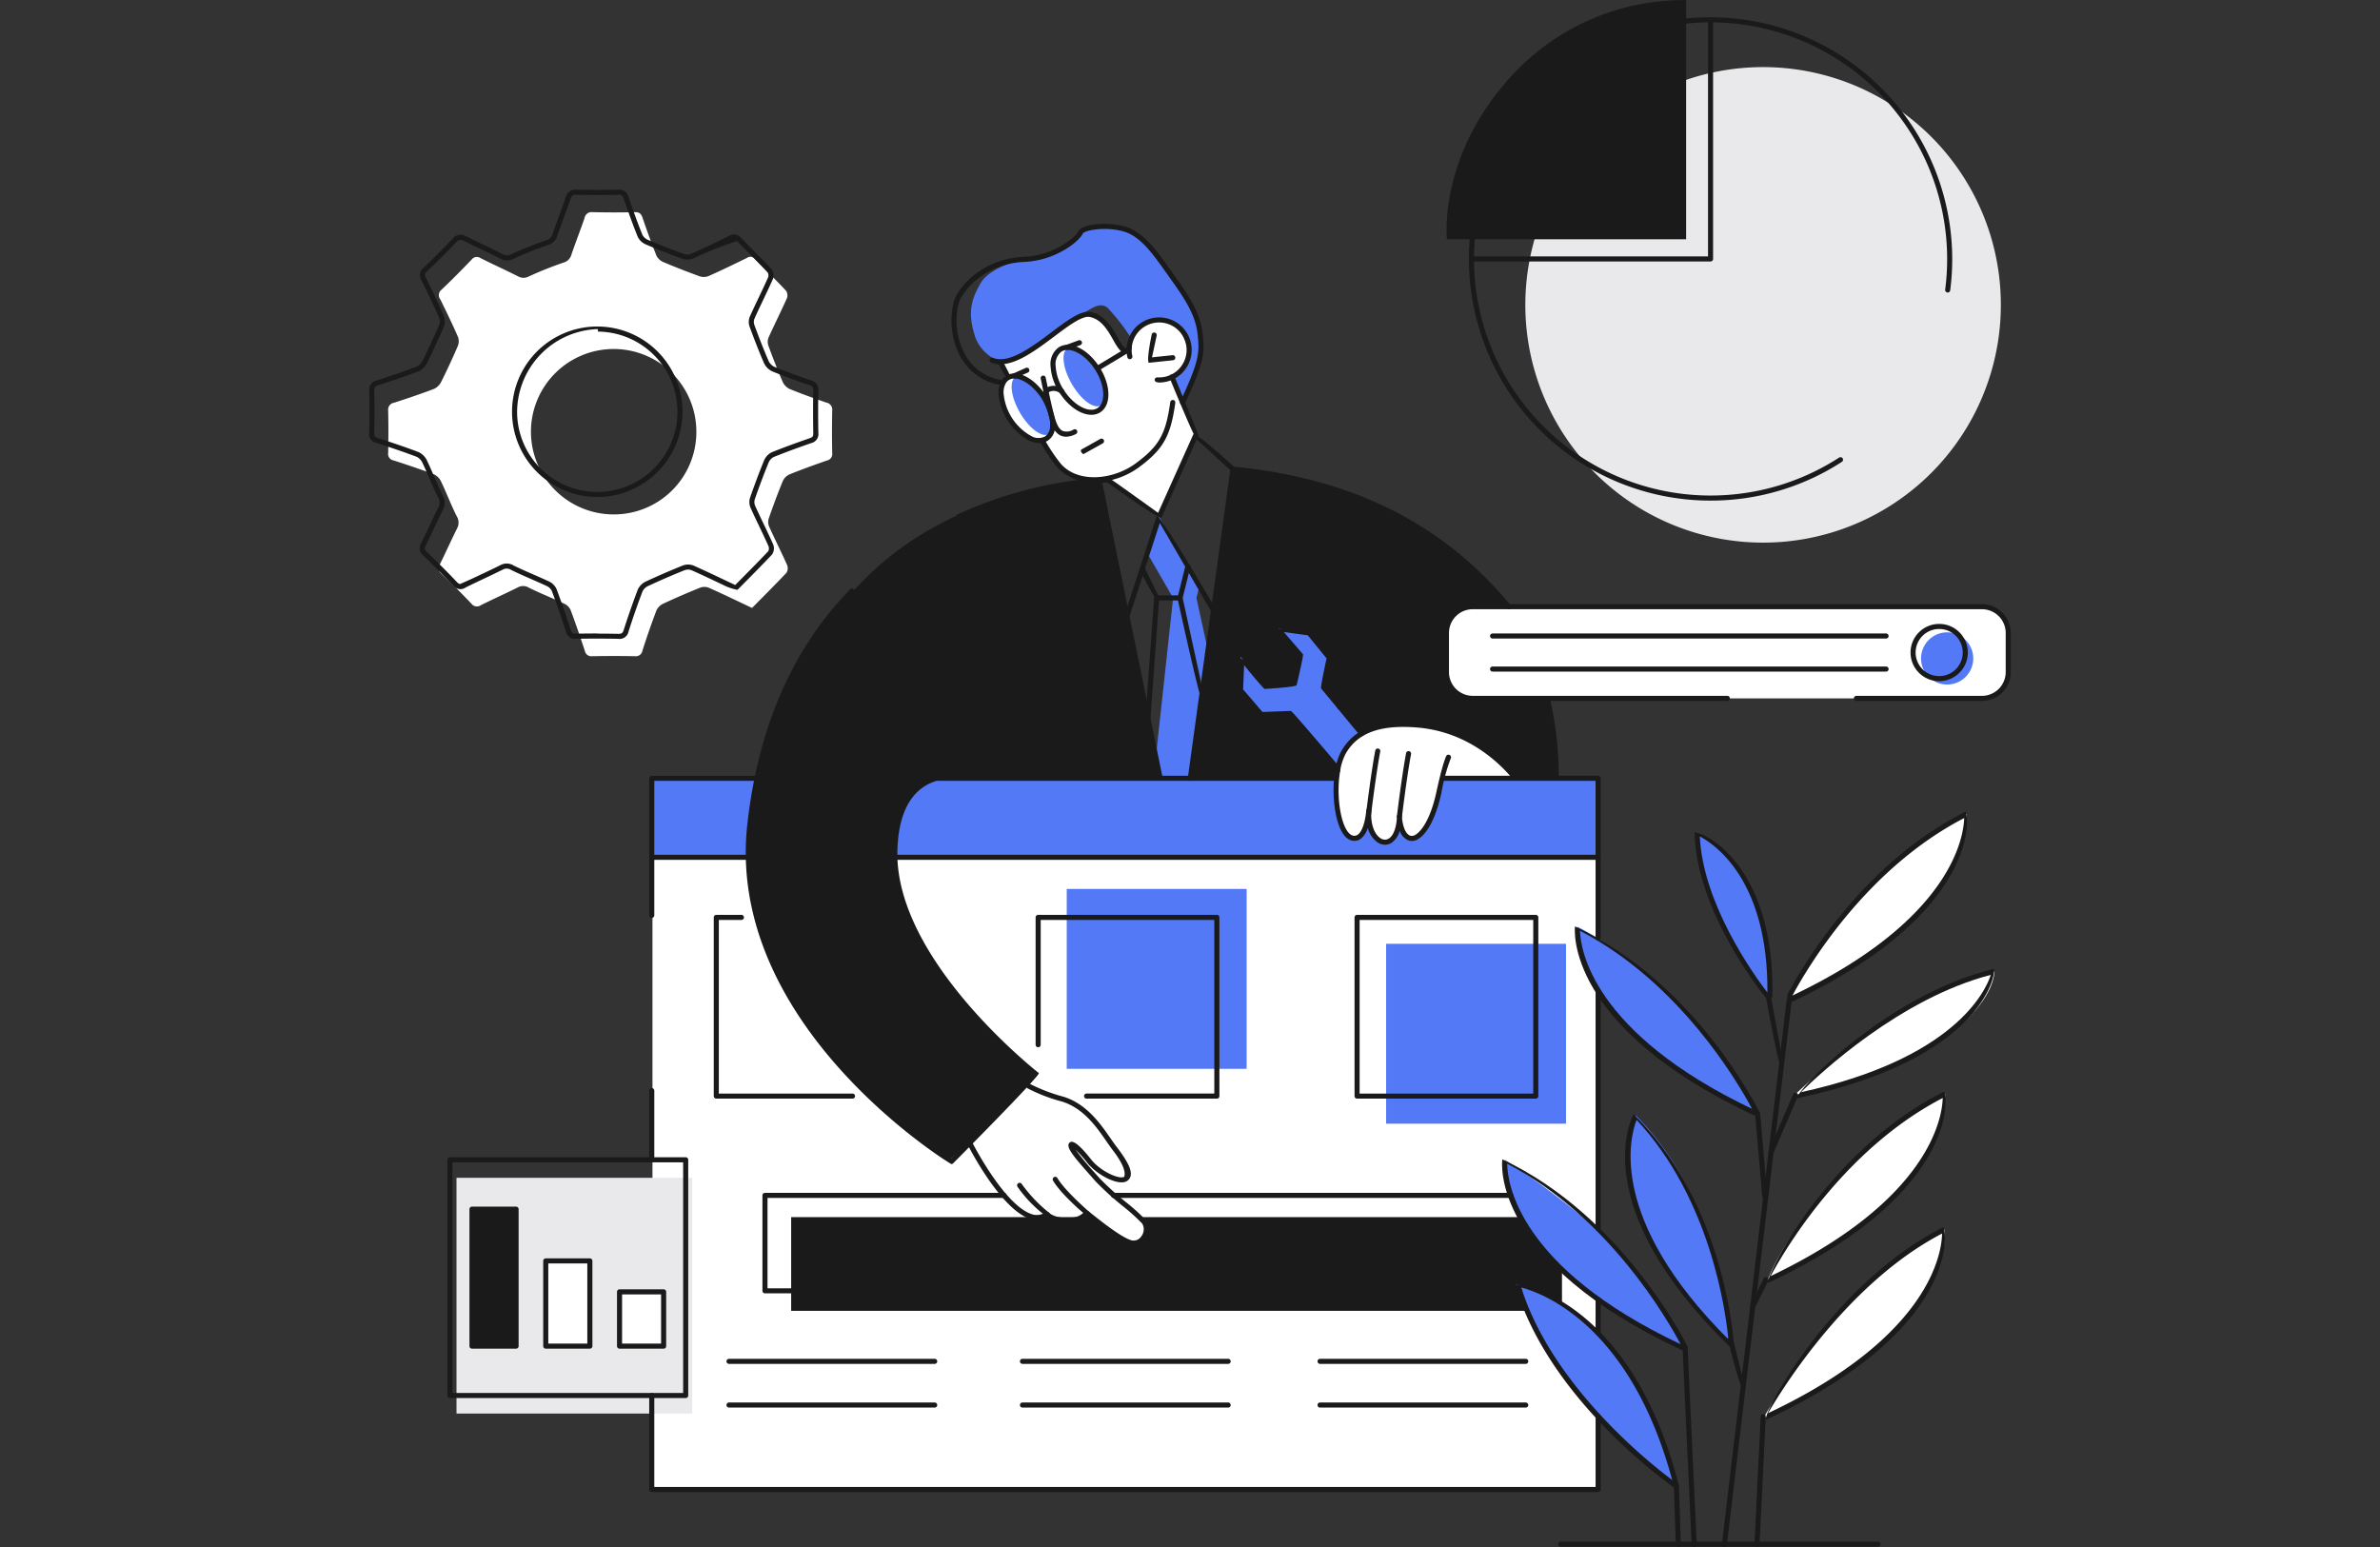 <svg xmlns="http://www.w3.org/2000/svg" xmlns:xlink="http://www.w3.org/1999/xlink" width="400" height="260" viewBox="0 0 400 260">
  <rect x="0" y="0" width="400" height="260" fill="#333333" stroke="none"/>
  <defs>
    <clipPath id="clip-path">
      <rect id="矩形_810" data-name="矩形 810" width="275.891" height="260" fill="none"/>
    </clipPath>
  </defs>
  <g id="イラスト2" transform="translate(100 -20)">
    <rect id="BG" width="400" height="260" transform="translate(-100 20)" fill="none"/>
    <g id="组_357" data-name="组 357" transform="translate(-37.946 20)">
      <rect id="矩形_801" data-name="矩形 801" width="158.93" height="106.716" transform="translate(47.606 143.618)" fill="#fff"/>
      <rect id="矩形_802" data-name="矩形 802" width="129.55" height="15.75" transform="translate(70.915 204.558)" fill="#1a1a1a"/>
      <rect id="矩形_803" data-name="矩形 803" width="159.05" height="13.28" transform="translate(47.486 130.806)" fill="#5379f6"/>
      <g id="组_356" data-name="组 356">
        <g id="组_355" data-name="组 355" clip-path="url(#clip-path)">
          <path id="路径_50629" data-name="路径 50629" d="M215.788,47.847a39.96,39.96,0,1,1-39.96-39.961,39.958,39.958,0,0,1,39.96,39.961" transform="translate(58.436 3.392)" fill="#e9e9ec"/>
          <path id="路径_50630" data-name="路径 50630" d="M74.141,44.921l8.835,16.033a8,8,0,0,0,8.213,3.733l1.083-.172,8.6,6.45,6.161-13.48-3.993-9.995s4.129-1.916,2.591-6.224a4.906,4.906,0,0,0-7.06-2.819,5.649,5.649,0,0,0-2.744,4.486h-.944a40.415,40.415,0,0,0-2.779-4.1c-.821-.859-2.424-2.215-3.535-1.846s-5.941,3.771-7.62,4.955-5.23,3.441-6.807,2.979" transform="translate(31.887 15.881)" fill="#fff"/>
          <path id="路径_50631" data-name="路径 50631" d="M80.062,127.637l-9.4,9.832s3.748,5.756,6.114,8.546,3.321,3.517,5.544,3.155a60.349,60.349,0,0,1,7.994-.1l7.126,4.845a2.748,2.748,0,0,0,2.46-1.1,1.957,1.957,0,0,0-.36-2.689c-.468-.453-7.891-6.88-7.891-6.88l-4-5.18c-.1-.522,1.55.526,1.55.526s2.767,4.137,5.567,4.543,2.483-1.19,2.131-1.893a58.832,58.832,0,0,0-5.995-8.36,10.459,10.459,0,0,0-4.724-3.058Z" transform="translate(30.39 54.895)" fill="#fff"/>
          <path id="路径_50632" data-name="路径 50632" d="M103.954,56.853s-22.92.483-39,15.965S46.52,104.857,44.85,114.86s2.268,22.967,7.458,30.306,12.4,17.082,25.933,26.04c.469.293,14.923-14.234,14.923-14.234s-14.3-11.731-18.959-21.231-5.4-11.981-4.847-19.331,5.786-10.126,9.37-9.725l3.584.319h98.053s.508-21.274-11.615-32.756-25.16-17.926-42.708-19.113l-7.15,51.869h-5.1Z" transform="translate(19.122 23.714)" fill="#1a1a1a"/>
          <path id="路径_50633" data-name="路径 50633" d="M84.947,44.483c3.72-2.923,3.223-2.756,4.3-3.11s2.932-2.347,4.446-1.058a33.608,33.608,0,0,1,4.036,5.238,5.844,5.844,0,0,1,2.305-2.657c1.789-1.171,3.644-1.234,5.266.589s2.391,4.845,1.447,6.062-2.118,2.576-2.118,2.576l1.532,3.956s3.412-6.015,3-10.694c-.253-2.866-.907-5.027-5.1-10.753s-5.58-7.1-7.785-7.681-5.627-.433-6.408.147a21,21,0,0,1-3.482,2.99c-2.135,1.357-2.5,1.722-5.231,1.892s-7.432,1.715-8.857,4.25-2.261,4.716-.858,9.011a6.9,6.9,0,0,0,4.325,4.127,27.725,27.725,0,0,0,9.18-4.885" transform="translate(30.416 11.432)" fill="#5379f6"/>
          <path id="路径_50634" data-name="路径 50634" d="M126.683,40.212h40.19V.023a39.238,39.238,0,0,0-29.165,12.539c-12.663,13.66-11.025,27.651-11.025,27.651" transform="translate(54.455 0)" fill="#1a1a1a"/>
          <path id="路径_50635" data-name="路径 50635" d="M216.552,86.708H131.2a4.376,4.376,0,0,1-4.365-4.363V75.662A4.377,4.377,0,0,1,131.2,71.3h85.353a4.375,4.375,0,0,1,4.362,4.362v6.683a4.374,4.374,0,0,1-4.362,4.363" transform="translate(54.55 30.665)" fill="#fff"/>
          <path id="路径_50636" data-name="路径 50636" d="M143.387,93.86s-5.493-7.2-13.354-8.266-11.981.2-13.866,2.454-2.531,4.422-2.506,9.7,1.861,6.265,2.743,6.463,2.367-.639,2.465-2.959c0,0,1.084,3.579,2.912,3.64s2.471-3.936,2.471-3.936.586,3.209,2.018,3.306,3.159-2.368,3.7-4.935a49.855,49.855,0,0,1,1.484-5.258Z" transform="translate(48.884 36.648)" fill="#fff"/>
          <path id="路径_50637" data-name="路径 50637" d="M122.778,91.534l-6.568-8.073.974-4.855-3.385-4.1-5.031-.634,3.652,4.349-1.1,5.1-4.891.276-4.03-4.992v5.543l3.548,4.136,4.822-.345,7.871,9.389a9.24,9.24,0,0,1,1.5-3.74,6.6,6.6,0,0,1,2.641-2.055" transform="translate(44.039 31.773)" fill="#5379f6"/>
          <path id="路径_50638" data-name="路径 50638" d="M166.877,126.633s3.238-7.717,12.7-17.912S196.7,95.659,196.7,95.659s.34,9.823-11.286,19.711-18.541,11.263-18.541,11.263" transform="translate(71.772 41.142)" fill="#fff"/>
          <path id="路径_50639" data-name="路径 50639" d="M168.3,126.055s.48-9.327-2.621-17.125a22.5,22.5,0,0,0-9.615-11.1s-.379,6.308,3.927,14.831a79.509,79.509,0,0,0,8.309,13.4" transform="translate(67.118 42.074)" fill="#5379f6"/>
          <path id="路径_50640" data-name="路径 50640" d="M172.283,140.417a80.3,80.3,0,0,0-13.447-18.763A65.605,65.605,0,0,0,142,108.905s-.768,10.294,11.823,20.166,18.455,11.346,18.455,11.346" transform="translate(61.071 46.839)" fill="#5379f6"/>
          <path id="路径_50641" data-name="路径 50641" d="M167.542,134.9A139.614,139.614,0,0,1,182.894,122.4c6.985-4.595,18.192-8.246,18.192-8.246s.247,7.07-13.649,14.194c-11.818,6.061-19.9,6.546-19.9,6.546" transform="translate(72.058 49.097)" fill="#fff"/>
          <path id="路径_50642" data-name="路径 50642" d="M164.346,159.89s15.093-6.963,20.54-13.446,8.918-10.451,9.3-17.886c0,0-9.177,4.149-18.522,14.581s-11.313,16.751-11.313,16.751" transform="translate(70.683 55.291)" fill="#fff"/>
          <path id="路径_50643" data-name="路径 50643" d="M163.817,176.274a107.323,107.323,0,0,1,13.669-18.809,70.891,70.891,0,0,1,16.806-12.975s1.323,8.548-10.337,19.019a67.052,67.052,0,0,1-20.138,12.765" transform="translate(70.456 62.143)" fill="#fff"/>
          <path id="路径_50644" data-name="路径 50644" d="M165.275,169.3s-10.485-9.517-13.4-16.743-5.537-12.7-2.636-21.47a47.807,47.807,0,0,1,10.648,16.665,107.281,107.281,0,0,1,5.391,21.549" transform="translate(63.641 56.377)" fill="#5379f6"/>
          <path id="路径_50645" data-name="路径 50645" d="M163.758,167.843s-5.56-11.431-13.031-18.341a146.209,146.209,0,0,0-17.27-13.214s-.529,10.644,11.4,20.154,18.9,11.4,18.9,11.4" transform="translate(57.397 58.616)" fill="#5379f6"/>
          <path id="路径_50646" data-name="路径 50646" d="M153.032,164.582a32.685,32.685,0,0,0-18.287-13.67A91.774,91.774,0,0,0,144.9,168.87c6.1,8.036,16.535,15.785,16.535,15.785.3,0-1.065-8.869-8.407-20.073" transform="translate(57.952 64.905)" fill="#5379f6"/>
          <rect id="矩形_804" data-name="矩形 804" width="39.622" height="39.622" transform="translate(14.668 197.951)" fill="#e9e9ec"/>
          <path id="路径_50647" data-name="路径 50647" d="M76.856,58.276a1.191,1.191,0,0,0-.972-1.333c-2.085-.721-4.164-1.466-6.2-2.3a2.455,2.455,0,0,1-1.167-1.22c-.855-1.982-1.633-4-2.378-6.026a1.948,1.948,0,0,1,0-1.344c1.007-2.241,2.114-4.436,3.113-6.677a1.4,1.4,0,0,0-.166-1.248c-1.682-1.795-3.449-3.508-5.151-5.283a1.013,1.013,0,0,0-1.4-.226C60.405,33.67,58.263,34.7,56.1,35.665a2.146,2.146,0,0,1-1.466.066q-3.108-1.118-6.152-2.405a2.286,2.286,0,0,1-1.16-1.071c-.839-2.084-1.6-4.2-2.324-6.328-.233-.682-.508-1.014-1.3-.994-2.377.059-4.756.054-7.135,0a1.186,1.186,0,0,0-1.326.98C34.518,28,33.71,30.053,33,32.14a1.848,1.848,0,0,1-1.333,1.276c-1.962.681-3.9,1.449-5.788,2.315a1.86,1.86,0,0,1-1.839-.017c-2.084-1.048-4.207-2.014-6.291-3.058a1.09,1.09,0,0,0-1.507.262C14.6,34.634,12.924,36.324,11.2,37.96a1.152,1.152,0,0,0-.219,1.616c1.034,2.091,2.048,4.192,2.983,6.327a2.169,2.169,0,0,1-.04,1.549q-1.3,3.035-2.782,5.993a2.534,2.534,0,0,1-1.2,1.188c-2.217.844-4.469,1.6-6.726,2.332a1.166,1.166,0,0,0-.988,1.313c.053,2.377.046,4.755,0,7.13a1.085,1.085,0,0,0,.885,1.244c2.3.739,4.592,1.506,6.85,2.364a2.517,2.517,0,0,1,1.173,1.226c.911,1.912,1.662,3.906,2.613,5.795a2.05,2.05,0,0,1,.046,2.078c-.987,1.975-1.883,3.994-2.863,5.971a1.163,1.163,0,0,0,.253,1.612q2.583,2.46,5.041,5.044a1.152,1.152,0,0,0,1.609.232c2.052-1.017,4.142-1.959,6.192-2.977a1.823,1.823,0,0,1,1.838.047c1.972.975,4.029,1.78,6.018,2.72a2.138,2.138,0,0,1,1.015,1.06c.845,2.26,1.627,4.546,2.383,6.84a1.108,1.108,0,0,0,1.253.9c2.377-.041,4.758-.047,7.133,0a1.144,1.144,0,0,0,1.306-.972c.725-2.26,1.5-4.5,2.342-6.721a2.329,2.329,0,0,1,1.124-1.128c2.031-.95,4.094-1.838,6.175-2.68a2.061,2.061,0,0,1,1.453-.027c2.43,1.078,4.821,2.24,7.316,3.415,1.955-1.979,3.908-3.917,5.792-5.919a1.436,1.436,0,0,0,.114-1.266c-.968-2.167-2.039-4.286-3.017-6.448a2.025,2.025,0,0,1-.094-1.37c.735-2.119,1.514-4.223,2.367-6.3a2.245,2.245,0,0,1,1.113-1.134c2.082-.842,4.2-1.606,6.322-2.342a1.115,1.115,0,0,0,.875-1.266c-.043-2.377-.049-4.755,0-7.132M40.108,75.733A13.9,13.9,0,1,1,54.024,61.85,13.855,13.855,0,0,1,40.108,75.733" transform="translate(0.957 10.723)" fill="#fff"/>
          <rect id="矩形_805" data-name="矩形 805" width="30.233" height="30.233" transform="translate(170.907 158.622)" fill="#5379f6"/>
          <rect id="矩形_806" data-name="矩形 806" width="30.235" height="30.232" transform="translate(117.229 149.401)" fill="#5379f6"/>
          <path id="路径_50648" data-name="路径 50648" d="M81.574,48c1.695,2.936,1.743,6.081.106,7.026s-4.336-.669-6.031-3.605-1.743-6.081-.106-7.026,4.336.669,6.031,3.605" transform="translate(31.975 18.977)" fill="#fff"/>
          <path id="路径_50649" data-name="路径 50649" d="M81.056,47.937c1.536,2.659,1.848,5.354.7,6.018S78.424,53,76.887,50.342s-1.846-5.354-.7-6.019,3.328.952,4.864,3.614" transform="translate(32.47 18.999)" fill="#5379f6"/>
          <path id="路径_50650" data-name="路径 50650" d="M87.154,44.574c1.536,2.66,1.848,5.356.7,6.018s-3.329-.952-4.867-3.612-1.846-5.354-.7-6.018,3.329.952,4.865,3.612" transform="translate(35.093 17.553)" fill="#5379f6"/>
          <rect id="矩形_807" data-name="矩形 807" width="7.461" height="23.28" transform="translate(17.273 202.96)" fill="#1a1a1a"/>
          <rect id="矩形_808" data-name="矩形 808" width="7.461" height="14.37" transform="translate(29.647 211.87)" fill="#fff"/>
          <rect id="矩形_809" data-name="矩形 809" width="7.462" height="9.296" transform="translate(41.893 216.944)" fill="#fff"/>
          <path id="路径_50651" data-name="路径 50651" d="M182.376,78.7a4.385,4.385,0,1,0,4.385-4.385,4.384,4.384,0,0,0-4.385,4.385" transform="translate(78.438 31.963)" fill="#5379f6"/>
          <path id="路径_50652" data-name="路径 50652" d="M93.43,60.727l-1.986,6.139,4.333,7.514-2.9,26.758.711,3.465h5.1l3.046-20.914L99.7,74.38l.589-2.374Z" transform="translate(39.329 26.118)" fill="#5379f6"/>
          <path id="路径_50653" data-name="路径 50653" d="M163.9,168.286h-.612c-31.942-14.909-30.2-31.345-30.111-32.037,20.4,9.589,31,31.207,31.107,31.425-.1.536-.239.612-.385.612m-29.9-31.3c.034,3.135,1.773,17.414,29.142,30.332-2-3.79-12.024-21.468-29.142-30.332" transform="translate(57.258 58.599)" fill="#1a1a1a"/>
          <path id="路径_50654" data-name="路径 50654" d="M164.178,176.529c-.742-.908,11.329-23.057,29.782-32.306.7,1.017,2.363,17.374-29.6,32.267a.437.437,0,0,1-.179.039m29.567-31.239c-15.948,8.3-26.973,26.265-29.244,30.192,27.358-12.907,29.191-27.062,29.244-30.192" transform="translate(70.597 62.029)" fill="#1a1a1a"/>
          <path id="路径_50655" data-name="路径 50655" d="M161.776,185.28a8.781,8.781,0,0,1-1.128-.716c-4.839-3.591-21.008-16.615-25.979-33.554.662-.513,19.608,2.644,27.521,33.74-.247.506-.33.531-.413.531M135.7,151.463c5.227,16.638,21.8,29.691,25.365,32.346-7.056-26.2-22-31.476-25.365-32.346" transform="translate(57.92 64.927)" fill="#1a1a1a"/>
          <path id="路径_50656" data-name="路径 50656" d="M165.126,169.981c-24.171-23.615-16.439-38.424-16.1-39.043,14.174,13.942,16.506,34.421,16.838,38.384-.582.638-.661.659-.739.659M149.532,131.9c-1.12,2.863-4.889,16.633,15.428,36.888-.488-5-3.092-23.691-15.428-36.888" transform="translate(63.475 56.315)" fill="#1a1a1a"/>
          <path id="路径_50657" data-name="路径 50657" d="M172.416,140.859c-.173-.039-1.14-.469-1.14-.469-31.07-14.789-29.639-30.843-29.563-31.518,20.256,9.509,30.653,30.485,31.086,31.373-.16.568-.27.613-.383.613M142.553,109.61c.093,3.126,2.082,17.107,28.923,29.93-2.378-4.458-12.181-21.26-28.923-29.93" transform="translate(60.937 46.825)" fill="#1a1a1a"/>
          <path id="路径_50658" data-name="路径 50658" d="M168.2,126.131c-.448-.3-12.224-14.774-12.44-28.3.7-.36,13.521,4.6,13.08,27.629-.4.611-.516.666-.639.666M156.638,98.508c.513,11.373,9.113,23.309,11.362,26.245.144-18.954-8.925-24.972-11.362-26.245" transform="translate(66.992 42.07)" fill="#1a1a1a"/>
          <path id="路径_50659" data-name="路径 50659" d="M166.968,127.528a2.121,2.121,0,0,1-.282-1.437c2.726-5.14,12.8-22.122,29.919-30.7.691,1.018,2.145,17.247-29.457,32.094a.425.425,0,0,1-.18.041m.551-1.24c26.787-12.736,28.771-26.7,28.862-29.824-16.45,8.519-26.192,24.861-28.862,29.824" transform="translate(71.68 41.027)" fill="#1a1a1a"/>
          <path id="路径_50660" data-name="路径 50660" d="M164.346,160.431c.465-2.97,10.944-22.768,29.644-32.14.694,1.017,2.148,17.251-29.464,32.1a.425.425,0,0,1-.18.041m29.425-31.07c-16.706,8.655-26.638,25.679-28.926,29.935,26.907-12.855,28.846-26.816,28.926-29.935" transform="translate(70.683 55.176)" fill="#1a1a1a"/>
          <path id="路径_50661" data-name="路径 50661" d="M167.8,135.677c-.516-1.117,15.19-17.523,33.081-21.81.422,1.083-2.232,15.18-32.766,21.67-.225.133-.27.14-.315.14m32.577-20.806c-15.21,3.928-28.712,16.556-31.915,19.719,25.712-5.6,30.981-16.881,31.915-19.719" transform="translate(72.164 48.973)" fill="#1a1a1a"/>
          <path id="路径_50662" data-name="路径 50662" d="M159.39,209.565a.435.435,0,0,1-.423-.476l10.89-91.446a.442.442,0,0,1,.473-.375.427.427,0,0,1,.373.475l-10.89,91.446a.428.428,0,0,1-.423.376" transform="translate(68.368 50.435)" fill="#1a1a1a"/>
          <path id="路径_50663" data-name="路径 50663" d="M156.3,192.023a.428.428,0,0,1-.426-.406L154.346,158.5a.426.426,0,0,1,.406-.445.4.4,0,0,1,.446.406l1.529,33.115a.426.426,0,0,1-.406.446Z" transform="translate(66.382 67.977)" fill="#1a1a1a"/>
          <path id="路径_50664" data-name="路径 50664" d="M154.073,184.963a.424.424,0,0,1-.426-.412l-.32-9.747a.426.426,0,1,1,.852-.027l.319,9.747a.424.424,0,0,1-.412.439Z" transform="translate(65.944 74.991)" fill="#1a1a1a"/>
          <path id="路径_50665" data-name="路径 50665" d="M163.226,188.484a.429.429,0,0,1-.426-.446l1.043-21.457a.431.431,0,0,1,.448-.4.424.424,0,0,1,.4.446l-1.043,21.456a.427.427,0,0,1-.426.4" transform="translate(70.018 71.471)" fill="#1a1a1a"/>
          <path id="路径_50666" data-name="路径 50666" d="M161.926,165.325c-.413-.323-2.231-7.684-2.231-7.684a.426.426,0,0,1,.312-.516.418.418,0,0,1,.515.312l1.819,7.359a.427.427,0,0,1-.312.516.432.432,0,0,1-.1.013" transform="translate(68.677 67.571)" fill="#1a1a1a"/>
          <path id="路径_50667" data-name="路径 50667" d="M162.717,155.487c-.4-.146-.488-.4-.383-.613l2.222-4.552a.435.435,0,0,1,.571-.2.427.427,0,0,1,.2.571l-2.224,4.552a.424.424,0,0,1-.382.239" transform="translate(69.801 64.55)" fill="#1a1a1a"/>
          <path id="路径_50668" data-name="路径 50668" d="M164.489,145.231a.426.426,0,0,1-.425-.389l-1.187-13.736a.426.426,0,0,1,.388-.462.408.408,0,0,1,.462.388l1.186,13.736a.424.424,0,0,1-.386.462h-.037" transform="translate(70.051 56.187)" fill="#1a1a1a"/>
          <path id="路径_50669" data-name="路径 50669" d="M166.585,128.685c-.419-.348-2.414-11.16-2.414-11.16a.426.426,0,1,1,.838-.156L167,128.18a.427.427,0,0,1-.34.5.5.5,0,0,1-.079.007" transform="translate(70.605 50.329)" fill="#1a1a1a"/>
          <path id="路径_50670" data-name="路径 50670" d="M164.873,138.842c-.383-.127-.483-.379-.39-.595l4.119-9.573a.425.425,0,1,1,.782.335l-4.119,9.576a.428.428,0,0,1-.392.257" transform="translate(70.728 55.229)" fill="#1a1a1a"/>
          <path id="路径_50671" data-name="路径 50671" d="M143.608,94.661c-.4-.262-5.856-7.99-16.23-8.868-6.214-.521-10.058.858-12.069,4.362a9.287,9.287,0,0,0-.952,2.946.427.427,0,0,1-.841-.147,9.989,9.989,0,0,1,1.054-3.225c2.2-3.823,6.29-5.343,12.881-4.785a23.713,23.713,0,0,1,16.507,9.051.426.426,0,0,1-.11.592.414.414,0,0,1-.24.074" transform="translate(48.819 36.485)" fill="#1a1a1a"/>
          <path id="路径_50672" data-name="路径 50672" d="M121.978,103.827a2.289,2.289,0,0,1-1.214-.369,4.28,4.28,0,0,1-1.676-2.443,3.879,3.879,0,0,1-1.113,1.756,1.811,1.811,0,0,1-1.5.368c-2.77-.511-3.64-7.429-2.877-11.844a.42.42,0,0,1,.493-.346.427.427,0,0,1,.348.493c-.819,4.734.348,10.518,2.192,10.859a.959.959,0,0,0,.822-.2c.917-.716,1.278-2.926,1.36-3.908.03-.409.243-.6.466-.566a.428.428,0,0,1,.4.45c-.176,2.649.716,4.14,1.544,4.659a1.264,1.264,0,0,0,1.36.073c1.143-.666,1.393-2.909,1.393-3.717a.426.426,0,0,1,.852-.014c.029.809.345,2.972,1.473,3.252a1.156,1.156,0,0,0,.851-.212c.519-.323,2.305-1.8,3.475-7.2,1.043-4.821,1.62-5.956,1.645-6a.427.427,0,0,1,.758.393,31.147,31.147,0,0,0-1.57,5.789c-.849,3.923-2.254,6.746-3.857,7.742a1.943,1.943,0,0,1-1.509.313,2.54,2.54,0,0,1-1.635-1.682,3.555,3.555,0,0,1-1.446,2.072,2.028,2.028,0,0,1-1.03.283" transform="translate(48.742 38.143)" fill="#1a1a1a"/>
          <path id="路径_50673" data-name="路径 50673" d="M121.2,99.7a.435.435,0,0,1-.423-.476c.009-.066.789-6.561,1.543-10.6a.426.426,0,1,1,.838.154c-.748,4.017-1.527,10.487-1.534,10.551a.427.427,0,0,1-.423.375" transform="translate(51.942 37.962)" fill="#1a1a1a"/>
          <path id="路径_50674" data-name="路径 50674" d="M117.577,99.395a.436.436,0,0,1-.423-.478c.007-.064.788-6.563,1.542-10.6a.426.426,0,1,1,.838.156c-.748,4.016-1.526,10.487-1.533,10.551a.428.428,0,0,1-.423.375" transform="translate(50.385 37.832)" fill="#1a1a1a"/>
          <path id="路径_50675" data-name="路径 50675" d="M80.817,55.591a4.128,4.128,0,0,1-1.729-.422A9.918,9.918,0,0,1,73.953,47.1a3.8,3.8,0,0,1,.533-2.066,2.432,2.432,0,0,1,.748-.755,2.529,2.529,0,0,1,1.391-.389c1.766,0,3.858,1.486,5.327,3.787a11.58,11.58,0,0,1,1.48,4.134c.04.2.037,1,.037,1A2.831,2.831,0,0,1,82.209,55.2a2.558,2.558,0,0,1-1.391.386M76.626,44.742a1.714,1.714,0,0,0-.932.253,1.62,1.62,0,0,0-.489.5,3.021,3.021,0,0,0-.4,1.613A9.094,9.094,0,0,0,79.447,54.4a2.406,2.406,0,0,0,2.3.089,2,2,0,0,0,.87-1.708l.011-.686a11.188,11.188,0,0,0-1.4-3.953c-1.3-2.031-3.148-3.4-4.608-3.4" transform="translate(31.806 18.877)" fill="#1a1a1a"/>
          <path id="路径_50676" data-name="路径 50676" d="M86.926,52.284c-1.806,0-3.908-1.464-5.357-3.735a9,9,0,0,1-1.49-4.382,3.467,3.467,0,0,1,1.366-3.226,2.719,2.719,0,0,1,1.487-.415c1.806,0,3.91,1.467,5.359,3.737,1.953,3.063,2.009,6.405.126,7.608a2.731,2.731,0,0,1-1.49.413m-3.994-10.9a1.88,1.88,0,0,0-1.03.28,2.667,2.667,0,0,0-.972,2.475,8.189,8.189,0,0,0,1.36,3.957c1.274,2,3.138,3.341,4.636,3.341a1.876,1.876,0,0,0,1.031-.282c1.432-.914,1.254-3.858-.388-6.431-1.274-2-3.139-3.341-4.638-3.341" transform="translate(34.439 17.43)" fill="#1a1a1a"/>
          <path id="路径_50677" data-name="路径 50677" d="M79.651,48.224c-.606-.874-.718-2.014.146-2.571a2.516,2.516,0,0,1,2.787.273.426.426,0,0,1-.531.668,1.684,1.684,0,0,0-1.795-.225c-.518.333-.21,1.28-.206,1.29a.427.427,0,0,1-.263.542.433.433,0,0,1-.139.023" transform="translate(34.051 19.492)" fill="#1a1a1a"/>
          <path id="路径_50678" data-name="路径 50678" d="M85.681,44.788c-.488-.408-.423-.671-.22-.791l5.164-3.109a.427.427,0,0,1,.439.732L85.9,44.728a.435.435,0,0,1-.219.06" transform="translate(36.69 17.56)" fill="#1a1a1a"/>
          <path id="路径_50679" data-name="路径 50679" d="M83.184,54.411a2.155,2.155,0,0,1-.891-.183c-1.227-.548-1.655-2.122-1.965-3.273-.453-1.665-1.37-6.111-1.41-6.3a.427.427,0,0,1,.837-.172c.01.046.95,4.609,1.384,6.207.277,1.027.645,2.377,1.5,2.759a2.154,2.154,0,0,0,1.819-.255.426.426,0,0,1,.383.761,3.741,3.741,0,0,1-1.659.456" transform="translate(33.938 18.985)" fill="#1a1a1a"/>
          <path id="路径_50680" data-name="路径 50680" d="M133.87,92.022h-66.9a.426.426,0,0,1,0-.852h66.9a.426.426,0,1,1,0,.852" transform="translate(28.618 39.211)" fill="#1a1a1a"/>
          <path id="路径_50681" data-name="路径 50681" d="M33.333,115.051a.425.425,0,0,1-.426-.426V91.6a.425.425,0,0,1,.426-.426h17.7a.426.426,0,1,1,0,.852H33.759v22.6a.425.425,0,0,1-.426.426" transform="translate(14.153 39.211)" fill="#1a1a1a"/>
          <path id="路径_50682" data-name="路径 50682" d="M33.333,140.349a.425.425,0,0,1-.426-.426V128.3a.426.426,0,1,1,.852,0v11.619a.425.425,0,0,1-.426.426" transform="translate(14.153 54.998)" fill="#1a1a1a"/>
          <path id="路径_50683" data-name="路径 50683" d="M192.383,180.352H33.333a.425.425,0,0,1-.426-.426V164.133a.426.426,0,1,1,.852,0V179.5h158.2V167.641a.426.426,0,0,1,.852,0v12.284a.425.425,0,0,1-.426.426" transform="translate(14.153 70.408)" fill="#1a1a1a"/>
          <path id="路径_50684" data-name="路径 50684" d="M144.55,158.876a.425.425,0,0,1-.426-.426v-5.593a.426.426,0,0,1,.852,0v5.593a.425.425,0,0,1-.426.426" transform="translate(61.986 65.559)" fill="#1a1a1a"/>
          <path id="路径_50685" data-name="路径 50685" d="M144.55,156.89a.425.425,0,0,1-.426-.426V116.716a.426.426,0,0,1,.852,0v39.748a.425.425,0,0,1-.426.426" transform="translate(61.986 50.015)" fill="#1a1a1a"/>
          <path id="路径_50686" data-name="路径 50686" d="M152.361,118.863a.425.425,0,0,1-.426-.426V92.023H126.388a.427.427,0,0,1,0-.854h25.973a.427.427,0,0,1,.426.428v26.84a.425.425,0,0,1-.426.426" transform="translate(54.175 39.211)" fill="#1a1a1a"/>
          <path id="路径_50687" data-name="路径 50687" d="M169.851,83.262a40.616,40.616,0,1,1,0-81.232.426.426,0,0,1,0,.852,39.764,39.764,0,1,0,21.6,73.156.427.427,0,1,1,.465.716,40.46,40.46,0,0,1-22.061,6.507" transform="translate(55.582 0.873)" fill="#1a1a1a"/>
          <path id="路径_50688" data-name="路径 50688" d="M197.619,48.291a.438.438,0,0,1-.423-.481A39.79,39.79,0,0,0,157.764,2.881a.426.426,0,1,1,0-.852,40.663,40.663,0,0,1,40.617,40.617,41.154,41.154,0,0,1-.339,5.273.427.427,0,0,1-.423.372" transform="translate(67.669 0.873)" fill="#1a1a1a"/>
          <path id="路径_50689" data-name="路径 50689" d="M169.851,43.072H129.66a.426.426,0,0,1,0-.852h39.765V2.455a.426.426,0,0,1,.852,0V42.646a.425.425,0,0,1-.426.426" transform="translate(55.582 0.873)" fill="#1a1a1a"/>
          <path id="路径_50690" data-name="路径 50690" d="M180.088,101.307H61.92a.426.426,0,0,1,0-.852H180.088a.426.426,0,1,1,0,.852" transform="translate(26.448 43.204)" fill="#1a1a1a"/>
          <path id="路径_50691" data-name="路径 50691" d="M49.324,101.307H33.333a.426.426,0,0,1,0-.852H49.324a.426.426,0,0,1,0,.852" transform="translate(14.153 43.204)" fill="#1a1a1a"/>
          <path id="路径_50692" data-name="路径 50692" d="M49.234,176.475H9.615a.427.427,0,0,1-.426-.428V136.428A.425.425,0,0,1,9.615,136H49.234a.425.425,0,0,1,.426.426v39.619a.427.427,0,0,1-.426.428m-39.193-.854H48.81V136.853H10.041Z" transform="translate(3.952 58.493)" fill="#1a1a1a"/>
          <path id="路径_50693" data-name="路径 50693" d="M19.617,165.677H12.206a.425.425,0,0,1-.426-.426V142.233a.426.426,0,0,1,.426-.426h7.411a.426.426,0,0,1,.426.426V165.25a.425.425,0,0,1-.426.426m-6.986-.852h6.56V142.659h-6.56Z" transform="translate(5.066 60.989)" fill="#1a1a1a"/>
          <path id="路径_50694" data-name="路径 50694" d="M28.288,163.062H20.876a.425.425,0,0,1-.426-.426V148.312a.425.425,0,0,1,.426-.426h7.412a.426.426,0,0,1,.426.426v14.324a.426.426,0,0,1-.426.426M21.3,162.21h6.56V148.738H21.3Z" transform="translate(8.795 63.604)" fill="#1a1a1a"/>
          <path id="路径_50695" data-name="路径 50695" d="M36.955,161.5H29.545a.425.425,0,0,1-.425-.426v-9.123a.426.426,0,0,1,.425-.426h7.411a.428.428,0,0,1,.428.426v9.123a.427.427,0,0,1-.428.426m-6.985-.852h6.558v-8.269H29.971Z" transform="translate(12.524 65.168)" fill="#1a1a1a"/>
          <path id="路径_50696" data-name="路径 50696" d="M87.91,60.826a8.045,8.045,0,0,1-6.219-2.533A29.087,29.087,0,0,1,78.9,54.141a.426.426,0,0,1,.734-.432,28.923,28.923,0,0,0,2.694,4.023C85.258,61.08,91.2,60.4,94.9,57.67c3.938-2.9,5.08-4.924,5.818-10.3a.434.434,0,0,1,.481-.365.427.427,0,0,1,.365.481c-.768,5.6-2.034,7.831-6.157,10.869a13.025,13.025,0,0,1-7.5,2.47" transform="translate(33.91 20.217)" fill="#1a1a1a"/>
          <path id="路径_50697" data-name="路径 50697" d="M75.532,45.5a13.47,13.47,0,0,1-1.506-2.444.426.426,0,1,1,.758-.388l1.128,2.211a.426.426,0,0,1-.38.621" transform="translate(31.818 18.253)" fill="#1a1a1a"/>
          <path id="路径_50698" data-name="路径 50698" d="M107.267,56.8c-.393-.139-.485-.393-.386-.6,3.258-7,3.286-8.274,2.88-11.608-.4-3.268-2.463-6.169-4.651-9.24l-.652-.918c-2.174-3.063-4.227-5.958-6.94-6.8-3.066-.951-6.78-.26-7.025.327-.449,1.067-4.29,4.525-9.932,4.749-5.327.215-9.567,3.611-10.856,6.7a12.038,12.038,0,0,0,.987,8.816,8.47,8.47,0,0,0,6.334,4.359.425.425,0,0,1,.349.491.42.42,0,0,1-.491.35,9.408,9.408,0,0,1-6.939-4.788,12.8,12.8,0,0,1-1.027-9.556c1.423-3.415,5.868-6.995,11.607-7.225,5.2-.206,8.844-3.421,9.18-4.227.593-1.413,5.241-1.685,8.064-.812,2.99.925,5.224,4.073,7.384,7.119l.651.917c2.154,3.023,4.38,6.148,4.805,9.633.418,3.444.39,4.877-2.955,12.067a.426.426,0,0,1-.388.247" transform="translate(29.427 11.317)" fill="#1a1a1a"/>
          <path id="路径_50699" data-name="路径 50699" d="M74.727,45.468a4.238,4.238,0,0,1-1.544-.279.427.427,0,0,1,.309-.8c2.684,1.037,6.455-1.788,9.779-4.283,2.667-2,4.962-3.74,6.6-3.431,2.383.438,3.638,2.661,4.558,4.285a12.445,12.445,0,0,0,.779,1.273c.4.532.6.546.618.546.213-.372.459-.482.676-.4a.423.423,0,0,1,.249.542,1.09,1.09,0,0,1-.8.7c-.462.064-.932-.219-1.426-.88a13.331,13.331,0,0,1-.839-1.363c-.882-1.559-1.979-3.5-3.968-3.867-1.283-.219-3.538,1.472-5.938,3.275-2.947,2.211-6.227,4.675-9.057,4.675" transform="translate(31.358 15.76)" fill="#1a1a1a"/>
          <path id="路径_50700" data-name="路径 50700" d="M98.469,54.621c-.395-.263-4.388-10.019-4.388-10.019a.427.427,0,1,1,.789-.323l3.993,9.755a.428.428,0,0,1-.232.558.475.475,0,0,1-.163.03" transform="translate(40.45 18.93)" fill="#1a1a1a"/>
          <path id="路径_50701" data-name="路径 50701" d="M78.8,165.891c-.6-.29-38.037-23.393-34.284-57.113C46.328,92.493,52.14,79.212,61.792,69.3a.426.426,0,0,1,.611.595c-9.516,9.772-15.249,22.886-17.038,38.977-3.524,31.638,29.926,53.854,33.373,56.051l13.879-13.948c-3.1-2.514-24.266-20.319-23.732-37.887.16-5.291,1.673-9.022,4.5-11.09,3.81-2.789,8.555-1.494,8.755-1.436a.426.426,0,0,1-.232.819c-.046-.013-4.558-1.24-8.026,1.309-2.6,1.906-3.99,5.413-4.142,10.424-.561,18.428,23.535,37.3,23.779,37.49.04.636-14.414,15.163-14.414,15.163a.43.43,0,0,1-.3.124" transform="translate(19.032 29.75)" fill="#1a1a1a"/>
          <path id="路径_50702" data-name="路径 50702" d="M69.376,63.144c-.485-.463-.39-.715-.177-.815a69.715,69.715,0,0,1,25.271-6.242.426.426,0,1,1,.009.852,68.833,68.833,0,0,0-24.924,6.167.443.443,0,0,1-.179.039" transform="translate(29.687 24.122)" fill="#1a1a1a"/>
          <path id="路径_50703" data-name="路径 50703" d="M140.052,95.88a.429.429,0,0,1-.426-.442,56.6,56.6,0,0,0-1.417-12.921.425.425,0,0,1,.323-.509.42.42,0,0,1,.508.323,57.523,57.523,0,0,1,1.439,13.14.428.428,0,0,1-.426.409" transform="translate(59.437 35.266)" fill="#1a1a1a"/>
          <path id="路径_50704" data-name="路径 50704" d="M147.959,78.806C136.356,65.093,121.3,57.581,101.6,55.69a.428.428,0,0,1-.385-.465.419.419,0,0,1,.466-.385c19.937,1.913,35.186,9.524,46.609,23.266a.427.427,0,0,1-.327.7" transform="translate(43.529 23.585)" fill="#1a1a1a"/>
          <path id="路径_50705" data-name="路径 50705" d="M173.473,157.076H46.638a.425.425,0,0,1-.426-.426V140.616a.425.425,0,0,1,.426-.426h40.17a.426.426,0,1,1,0,.852H47.064v15.182H173.473a.426.426,0,0,1,0,.852" transform="translate(19.875 60.294)" fill="#1a1a1a"/>
          <path id="路径_50706" data-name="路径 50706" d="M137.225,154.14a.425.425,0,0,1-.426-.426v-7.751a.426.426,0,1,1,.852,0v7.751a.425.425,0,0,1-.426.426" transform="translate(58.836 62.594)" fill="#1a1a1a"/>
          <path id="路径_50707" data-name="路径 50707" d="M154.344,141.042H87.6a.426.426,0,0,1,0-.852h66.746a.426.426,0,0,1,0,.852" transform="translate(37.492 60.294)" fill="#1a1a1a"/>
          <path id="路径_50708" data-name="路径 50708" d="M94.489,48.246c-.6-.027-.775-.229-.759-.465a.432.432,0,0,1,.453-.4,4.618,4.618,0,1,0-4.206-3.572.428.428,0,0,1-.832.2,5.473,5.473,0,1,1,5.344,4.239" transform="translate(38.28 16.042)" fill="#1a1a1a"/>
          <path id="路径_50709" data-name="路径 50709" d="M91.65,44.171c-.418-.515.492-4.755.492-4.755a.416.416,0,0,1,.506-.326.425.425,0,0,1,.327.5l-.785,3.664,3.445-.365a.408.408,0,0,1,.469.379.425.425,0,0,1-.378.469l-4.031.426a.262.262,0,0,1-.046,0" transform="translate(39.37 16.807)" fill="#1a1a1a"/>
          <path id="路径_50710" data-name="路径 50710" d="M101.235,109.295a.438.438,0,0,1-.422-.485l7.133-51.733L102.3,51.9,96.381,65.081c-.638.172-9.115-5.951-9.115-5.951l-.847.043L96.57,108.7a.428.428,0,0,1-.333.5.42.42,0,0,1-.5-.332L85.484,58.857c.4-.512,1.889-.585,1.889-.585.272.08,8.445,5.982,8.445,5.982l5.946-13.241c.676-.14,6.922,5.586,6.922,5.586.136.372-7.027,52.328-7.027,52.328a.427.427,0,0,1-.423.368" transform="translate(36.766 21.939)" fill="#1a1a1a"/>
          <path id="路径_50711" data-name="路径 50711" d="M89.179,77.911c-.356-.093-.479-.333-.406-.556l5.409-16.719c.774-.082,9.908,15.652,9.908,15.652a.426.426,0,0,1-.738.428L94.7,61.808,89.584,77.616a.427.427,0,0,1-.4.295" transform="translate(38.172 26.078)" fill="#1a1a1a"/>
          <path id="路径_50712" data-name="路径 50712" d="M98.236,154.587a2.523,2.523,0,0,1-.8-.134c-1.68-.559-4.5-2.717-6.776-4.536a21.172,21.172,0,0,1-2.536.791,6.147,6.147,0,0,1-4.5-.858,3.558,3.558,0,0,1-2.441.358c-5.025-1.218-10.535-11.96-10.769-12.416a.427.427,0,1,1,.761-.386c.054.107,5.563,10.847,10.208,11.973a2.728,2.728,0,0,0,2.041-.4.426.426,0,0,1,.569.066c.007.009,1.085,1.145,4.04.814a3,3,0,0,0,1.71-.779c.236-.2.592-.495.961-.217.086.064.256.2.493.39,1.3,1.04,4.761,3.808,6.511,4.392a1.51,1.51,0,0,0,1.788-.625,1.9,1.9,0,0,0,.163-2.129,31.936,31.936,0,0,0-3.263-2.947,49.442,49.442,0,0,1-4.559-4.139l-.892-1.011c-2.26-2.547-3.632-4.153-3.685-4.964a.6.6,0,0,1,.363-.669c.585-.217,1.739.769,3.447,2.943,1.523,1.941,4.7,3.416,5.567,2.9.429-1.38-1.373-3.737-1.965-4.51-.338-.44-.688-.947-1.064-1.489-1.7-2.453-3.82-5.5-7.421-6.631a27.941,27.941,0,0,1-5.842-2.245.427.427,0,0,1,.466-.715,28.764,28.764,0,0,0,5.63,2.148c3.881,1.211,6.184,4.533,7.865,6.959.369.528.712,1.024,1.043,1.456,1.838,2.405,2.546,3.848,2.368,4.828a1.352,1.352,0,0,1-.629.922c-1.42.89-5.088-1.05-6.69-3.09a19.253,19.253,0,0,0-1.942-2.172,46.457,46.457,0,0,0,3.126,3.77l.9,1.014a48.917,48.917,0,0,0,4.466,4.049,31.513,31.513,0,0,1,3.389,3.076,2.757,2.757,0,0,1-.14,3.146,2.372,2.372,0,0,1-1.954,1.074" transform="translate(30.262 54.767)" fill="#1a1a1a"/>
          <path id="路径_50713" data-name="路径 50713" d="M146.258,138.4H116.223a.425.425,0,0,1-.426-.426V107.942a.425.425,0,0,1,.426-.426h30.035a.425.425,0,0,1,.426.426v30.036a.425.425,0,0,1-.426.426m-29.609-.852h29.182V108.368H116.649Z" transform="translate(49.803 46.241)" fill="#1a1a1a"/>
          <path id="路径_50714" data-name="路径 50714" d="M108.778,138.4h-21.9a.426.426,0,0,1,0-.852h21.471V108.368H79.17v20.975a.427.427,0,0,1-.854,0v-21.4a.426.426,0,0,1,.426-.426h30.036a.425.425,0,0,1,.426.426v30.036a.425.425,0,0,1-.426.426" transform="translate(33.683 46.241)" fill="#1a1a1a"/>
          <path id="路径_50715" data-name="路径 50715" d="M63.811,138.4H40.918a.425.425,0,0,1-.426-.426V107.942a.425.425,0,0,1,.426-.426h4.223a.426.426,0,0,1,0,.852h-3.8v29.184H63.811a.426.426,0,0,1,0,.852" transform="translate(17.415 46.241)" fill="#1a1a1a"/>
          <path id="路径_50716" data-name="路径 50716" d="M118.742,97.762c-.326-.15-7.944-9.19-7.944-9.19l-4.779.176c-.339-.15-3.841-4.227-3.841-4.227-.1-.3.129-5.653.129-5.653.757-.249,4.43,4.29,4.43,4.29l4.436-.255,1.038-4.319L108.4,74.162c.38-.7,5.693.027,5.693.027.273.153,3.662,4.325,3.662,4.325.086.36-.94,5.03-.94,5.03l6.4,7.728a.427.427,0,0,1-.658.543l-6.525-7.888c-.089-.363.935-5.034.935-5.034l-3.153-3.881-4.029-.552L113,78.193c.092.379-1.073,5.218-1.073,5.218-.39.326-5.36.611-5.36.611-.353-.157-3.457-3.991-3.457-3.991l-.174,4.063,3.256,3.8,4.782-.177c.342.152,8.1,9.35,8.1,9.35a.425.425,0,0,1-.327.7" transform="translate(43.934 31.765)" fill="#1a1a1a"/>
          <path id="路径_50717" data-name="路径 50717" d="M70.887,100.609a.425.425,0,0,1-.423-.38c-.729-6.9-.01-28.6,0-28.813A.437.437,0,0,1,70.9,71a.43.43,0,0,1,.413.442c-.007.217-.725,21.852,0,28.695a.426.426,0,0,1-.378.469h-.046" transform="translate(30.165 30.537)" fill="#1a1a1a"/>
          <path id="路径_50718" data-name="路径 50718" d="M114.262,88.68a.432.432,0,0,1-.425-.458,121.447,121.447,0,0,0-.326-16.753.427.427,0,1,1,.849-.08,122.484,122.484,0,0,1,.326,16.9.426.426,0,0,1-.425.393" transform="translate(48.819 30.537)" fill="#1a1a1a"/>
          <path id="路径_50719" data-name="路径 50719" d="M41.93,97.779c-2.444-.051-4.818-.049-7.189-.006a1.533,1.533,0,0,1-1.666-1.19c-.881-2.68-1.635-4.848-2.377-6.826a1.717,1.717,0,0,0-.8-.822c-.878-.415-1.768-.8-2.661-1.193-1.108-.485-2.257-.985-3.364-1.532a1.369,1.369,0,0,0-1.459-.046c-1.034.513-2.079,1.008-3.123,1.5-1.027.486-2.054.971-3.07,1.474a1.515,1.515,0,0,1-2.105-.319c-1.55-1.635-3.241-3.328-5.027-5.03a1.572,1.572,0,0,1-.343-2.111c.473-.952.925-1.915,1.38-2.879.488-1.034.975-2.069,1.484-3.092a1.626,1.626,0,0,0-.044-1.7c-.535-1.063-1.013-2.171-1.474-3.242-.37-.858-.741-1.716-1.141-2.561A2.1,2.1,0,0,0,8.01,67.2c-2.4-.914-4.8-1.7-6.826-2.355A1.494,1.494,0,0,1,0,63.19c.047-2.6.046-4.925,0-7.118a1.575,1.575,0,0,1,1.283-1.725c2.511-.821,4.612-1.527,6.709-2.325a2.143,2.143,0,0,0,.97-.984c.962-1.922,1.895-3.931,2.772-5.969a1.767,1.767,0,0,0,.04-1.208c-.982-2.245-2.056-4.45-2.976-6.31a1.563,1.563,0,0,1,.31-2.115c1.557-1.476,3.2-3.12,5.031-5.027a1.592,1.592,0,0,1,2-.35c1,.5,2.012.987,3.023,1.47,1.094.521,2.187,1.045,3.269,1.59a1.4,1.4,0,0,0,1.469.009c1.846-.845,3.807-1.629,5.829-2.33A1.428,1.428,0,0,0,30.8,29.79c.366-1.071.755-2.134,1.146-3.2.37-1.008.741-2.016,1.088-3.033A1.605,1.605,0,0,1,34.7,22.293c2.5.051,4.812.06,7.18,0A1.61,1.61,0,0,1,43.6,23.575c.872,2.556,1.587,4.5,2.315,6.307a1.851,1.851,0,0,0,.93.838c2,.845,4.06,1.653,6.129,2.4a1.807,1.807,0,0,0,1.147-.056c1.939-.865,4.039-1.861,6.418-3.04a1.5,1.5,0,0,1,1.895.312c.734.765,1.48,1.52,2.227,2.274.987,1,1.972,1.992,2.93,3.015a1.8,1.8,0,0,1,.243,1.712c-.518,1.16-1.064,2.308-1.609,3.457-.511,1.071-1.02,2.141-1.5,3.222a1.539,1.539,0,0,0,.01,1.023c.871,2.37,1.625,4.279,2.37,6a2.024,2.024,0,0,0,.94,1c2.159.887,4.336,1.657,6.181,2.294a1.61,1.61,0,0,1,1.257,1.746c-.046,2.261-.046,4.589,0,7.115a1.53,1.53,0,0,1-1.163,1.676c-2.558.887-4.5,1.607-6.3,2.335a1.818,1.818,0,0,0-.874.9c-.794,1.933-1.567,3.987-2.361,6.275a1.6,1.6,0,0,0,.082,1.055c.462,1.021.942,2.032,1.427,3.043.539,1.133,1.078,2.264,1.589,3.408a1.827,1.827,0,0,1-.193,1.732c-1.462,1.553-2.993,3.1-4.473,4.591l-1.324,1.334a8.782,8.782,0,0,1-2.388-.814c-1.852-.881-3.6-1.71-5.4-2.51a1.714,1.714,0,0,0-1.121.033c-2.151.868-4.22,1.766-6.155,2.67a1.9,1.9,0,0,0-.9.9c-.789,2.065-1.552,4.256-2.338,6.7a1.542,1.542,0,0,1-1.647,1.271m-3.561-.891q1.753,0,3.508.037c.555,0,.712-.127.89-.678.789-2.458,1.559-4.665,2.351-6.741a2.748,2.748,0,0,1,1.34-1.364c1.946-.91,4.031-1.813,6.2-2.689a2.523,2.523,0,0,1,1.786-.023c1.81.805,3.567,1.637,5.424,2.521l1.629.769,1.111-1.12c1.477-1.49,3.006-3.032,4.459-4.578a1.1,1.1,0,0,0,.036-.8c-.509-1.137-1.044-2.262-1.58-3.389-.486-1.015-.971-2.032-1.434-3.058a2.447,2.447,0,0,1-.112-1.688c.8-2.3,1.577-4.37,2.377-6.318A2.682,2.682,0,0,1,67.7,66.406c1.815-.732,3.771-1.457,6.345-2.35.481-.166.6-.333.588-.852-.047-2.538-.046-4.877,0-7.15.01-.548-.124-.726-.685-.921-1.855-.641-4.046-1.417-6.225-2.311a2.87,2.87,0,0,1-1.4-1.444c-.752-1.743-1.51-3.664-2.388-6.049a2.378,2.378,0,0,1,.013-1.666c.488-1.088,1-2.164,1.512-3.239.543-1.141,1.087-2.285,1.6-3.439a1.025,1.025,0,0,0-.089-.781c-.951-1.017-1.932-2.006-2.913-3-.749-.757-1.5-1.513-2.237-2.282a62.33,62.33,0,0,0-7.348,2.917,2.628,2.628,0,0,1-1.785.08c-2.084-.749-4.159-1.562-6.172-2.415a2.688,2.688,0,0,1-1.391-1.3c-.731-1.819-1.45-3.778-2.328-6.35-.2-.573-.353-.706-.835-.706-2.5.063-4.827.057-7.208,0-.552,0-.729.143-.917.691-.349,1.021-.722,2.036-1.1,3.05-.388,1.055-.775,2.111-1.135,3.176a2.255,2.255,0,0,1-1.6,1.539c-1.995.694-3.931,1.466-5.752,2.3a2.238,2.238,0,0,1-2.208-.023c-1.077-.545-2.165-1.064-3.253-1.585-1.017-.486-2.031-.971-3.036-1.476-.582-.143-.736-.1-1.008.179-1.838,1.916-3.492,3.569-5.06,5.057-.385.359-.408.559-.132,1.115.924,1.871,2,4.087,2.99,6.345a2.558,2.558,0,0,1-.039,1.889c-.881,2.052-1.819,4.077-2.79,6.015a2.984,2.984,0,0,1-1.429,1.4c-2.112.8-4.224,1.513-6.747,2.337-.572.186-.706.363-.7.9C.9,58.257.9,60.6.855,63.2c-.007.516.1.672.591.831,2.039.655,4.453,1.45,6.869,2.37a2.963,2.963,0,0,1,1.409,1.442c.406.854.781,1.722,1.156,2.59.456,1.061.93,2.155,1.453,3.2a2.471,2.471,0,0,1,.046,2.46c-.508,1.018-.992,2.046-1.477,3.075-.455.968-.912,1.936-1.386,2.894-.259.522-.227.741.166,1.114,1.8,1.713,3.5,3.415,5.057,5.061.27.283.435.32.549.32,1.582-.685,2.611-1.173,3.644-1.662s2.079-.984,3.109-1.494a2.186,2.186,0,0,1,2.215.047c1.088.538,2.227,1.034,3.328,1.514.9.392,1.8.782,2.686,1.2a2.567,2.567,0,0,1,1.23,1.294c.745,1.989,1.5,4.166,2.388,6.857.159.481.323.6.8.6,1.257-.02,2.471-.033,3.685-.033m-.06-22.943A14.325,14.325,0,1,1,52.653,59.636,14.353,14.353,0,0,1,38.309,73.945m.112-28.224A14.014,14.014,0,0,0,24.854,59.6a13.474,13.474,0,1,0,13.6-13.456Z" transform="translate(0 9.588)" fill="#1a1a1a"/>
          <path id="路径_50720" data-name="路径 50720" d="M173.935,87.262H131.141a4.847,4.847,0,0,1-4.842-4.841V75.843A4.848,4.848,0,0,1,131.141,71h6.026a.426.426,0,0,1,0,.852h-6.026a3.994,3.994,0,0,0-3.99,3.989v6.578a3.994,3.994,0,0,0,3.99,3.99h42.794a.425.425,0,1,1,0,.851" transform="translate(54.32 30.537)" fill="#1a1a1a"/>
          <path id="路径_50721" data-name="路径 50721" d="M213.589,87.262h-21.1a.425.425,0,1,1,0-.851h21.1a3.994,3.994,0,0,0,3.99-3.99V75.843a3.994,3.994,0,0,0-3.99-3.989H134.027a.426.426,0,1,1,0-.852h79.562a4.847,4.847,0,0,1,4.842,4.841v6.578a4.846,4.846,0,0,1-4.842,4.841" transform="translate(57.46 30.537)" fill="#1a1a1a"/>
          <path id="路径_50722" data-name="路径 50722" d="M193.476,182.031H140.158a.425.425,0,0,1,0-.851h53.318a.425.425,0,1,1,0,.851" transform="translate(60.097 77.923)" fill="#1a1a1a"/>
          <path id="路径_50723" data-name="路径 50723" d="M84,54.138c-.486-.422-.415-.682-.207-.8L86.9,51.6a.425.425,0,1,1,.415.742L84.2,54.084a.416.416,0,0,1-.207.054" transform="translate(35.969 22.17)" fill="#1a1a1a"/>
          <path id="路径_50724" data-name="路径 50724" d="M75.866,45.034c-.485-.468-.389-.719-.172-.815l2.178-.971a.427.427,0,0,1,.346.781L76.039,45a.433.433,0,0,1-.173.037" transform="translate(32.479 18.585)" fill="#1a1a1a"/>
          <path id="路径_50725" data-name="路径 50725" d="M82.074,41.618c-.482-.5-.368-.745-.146-.825l2.139-.788a.432.432,0,0,1,.546.253.425.425,0,0,1-.252.548l-2.141.787a.41.41,0,0,1-.147.026" transform="translate(35.154 17.195)" fill="#1a1a1a"/>
          <path id="路径_50726" data-name="路径 50726" d="M97.329,72.425H93.4A51.089,51.089,0,0,1,90.6,67.3a.426.426,0,1,1,.764-.378l2.305,4.649H97l1.237-5a.426.426,0,0,1,.827.2L97.742,72.1a.424.424,0,0,1-.413.323" transform="translate(38.946 28.492)" fill="#1a1a1a"/>
          <path id="路径_50727" data-name="路径 50727" d="M91.643,91.084a.432.432,0,0,1-.425-.458l1.472-20.26a.419.419,0,0,1,.456-.393.424.424,0,0,1,.393.456L92.068,90.688a.427.427,0,0,1-.425.4" transform="translate(39.231 30.093)" fill="#1a1a1a"/>
          <path id="路径_50728" data-name="路径 50728" d="M99.039,87.421C98.623,87.085,95,70.486,95,70.486a.426.426,0,0,1,.834-.18l3.62,16.6a.427.427,0,0,1-.326.508.387.387,0,0,1-.09.01" transform="translate(40.855 30.093)" fill="#1a1a1a"/>
          <path id="路径_50729" data-name="路径 50729" d="M185.953,82.947a4.812,4.812,0,1,1,4.811-4.812,4.817,4.817,0,0,1-4.811,4.812m0-8.771a3.959,3.959,0,1,0,3.958,3.958,3.965,3.965,0,0,0-3.958-3.958" transform="translate(77.907 31.536)" fill="#1a1a1a"/>
          <path id="路径_50730" data-name="路径 50730" d="M198.281,75.3H132.149a.425.425,0,1,1,0-.851h66.132a.425.425,0,1,1,0,.851" transform="translate(56.652 32.019)" fill="#1a1a1a"/>
          <path id="路径_50731" data-name="路径 50731" d="M198.281,79.184H132.149a.426.426,0,0,1,0-.852h66.132a.426.426,0,0,1,0,.852" transform="translate(56.652 33.69)" fill="#1a1a1a"/>
          <path id="路径_50732" data-name="路径 50732" d="M76.98,160.542H42.412a.426.426,0,1,1,0-.852H76.98a.426.426,0,0,1,0,.852" transform="translate(18.057 68.681)" fill="#1a1a1a"/>
          <path id="路径_50733" data-name="路径 50733" d="M76.98,165.678H42.412a.426.426,0,1,1,0-.852H76.98a.426.426,0,1,1,0,.852" transform="translate(18.057 70.89)" fill="#1a1a1a"/>
          <path id="路径_50734" data-name="路径 50734" d="M146.441,160.542H111.873a.426.426,0,1,1,0-.852h34.568a.426.426,0,0,1,0,.852" transform="translate(47.932 68.681)" fill="#1a1a1a"/>
          <path id="路径_50735" data-name="路径 50735" d="M146.441,165.678H111.873a.426.426,0,1,1,0-.852h34.568a.426.426,0,0,1,0,.852" transform="translate(47.932 70.89)" fill="#1a1a1a"/>
          <path id="路径_50736" data-name="路径 50736" d="M111.467,160.542H76.9a.426.426,0,1,1,0-.852h34.57a.426.426,0,1,1,0,.852" transform="translate(32.889 68.681)" fill="#1a1a1a"/>
          <path id="路径_50737" data-name="路径 50737" d="M111.467,165.678H76.9a.426.426,0,1,1,0-.852h34.57a.426.426,0,1,1,0,.852" transform="translate(32.889 70.89)" fill="#1a1a1a"/>
          <path id="路径_50738" data-name="路径 50738" d="M86.156,144.908c-.448-.25-4.459-3.711-5.766-5.952a.427.427,0,1,1,.736-.43c1.236,2.118,5.267,5.6,5.308,5.635a.426.426,0,0,1-.279.748" transform="translate(34.55 59.487)" fill="#1a1a1a"/>
          <path id="路径_50739" data-name="路径 50739" d="M81.186,144.74a20.947,20.947,0,0,1-5-5.107.427.427,0,0,1,.736-.43,24.08,24.08,0,0,0,4.526,4.781.425.425,0,0,1-.266.757" transform="translate(32.743 59.778)" fill="#1a1a1a"/>
        </g>
      </g>
    </g>
  </g>
</svg>
